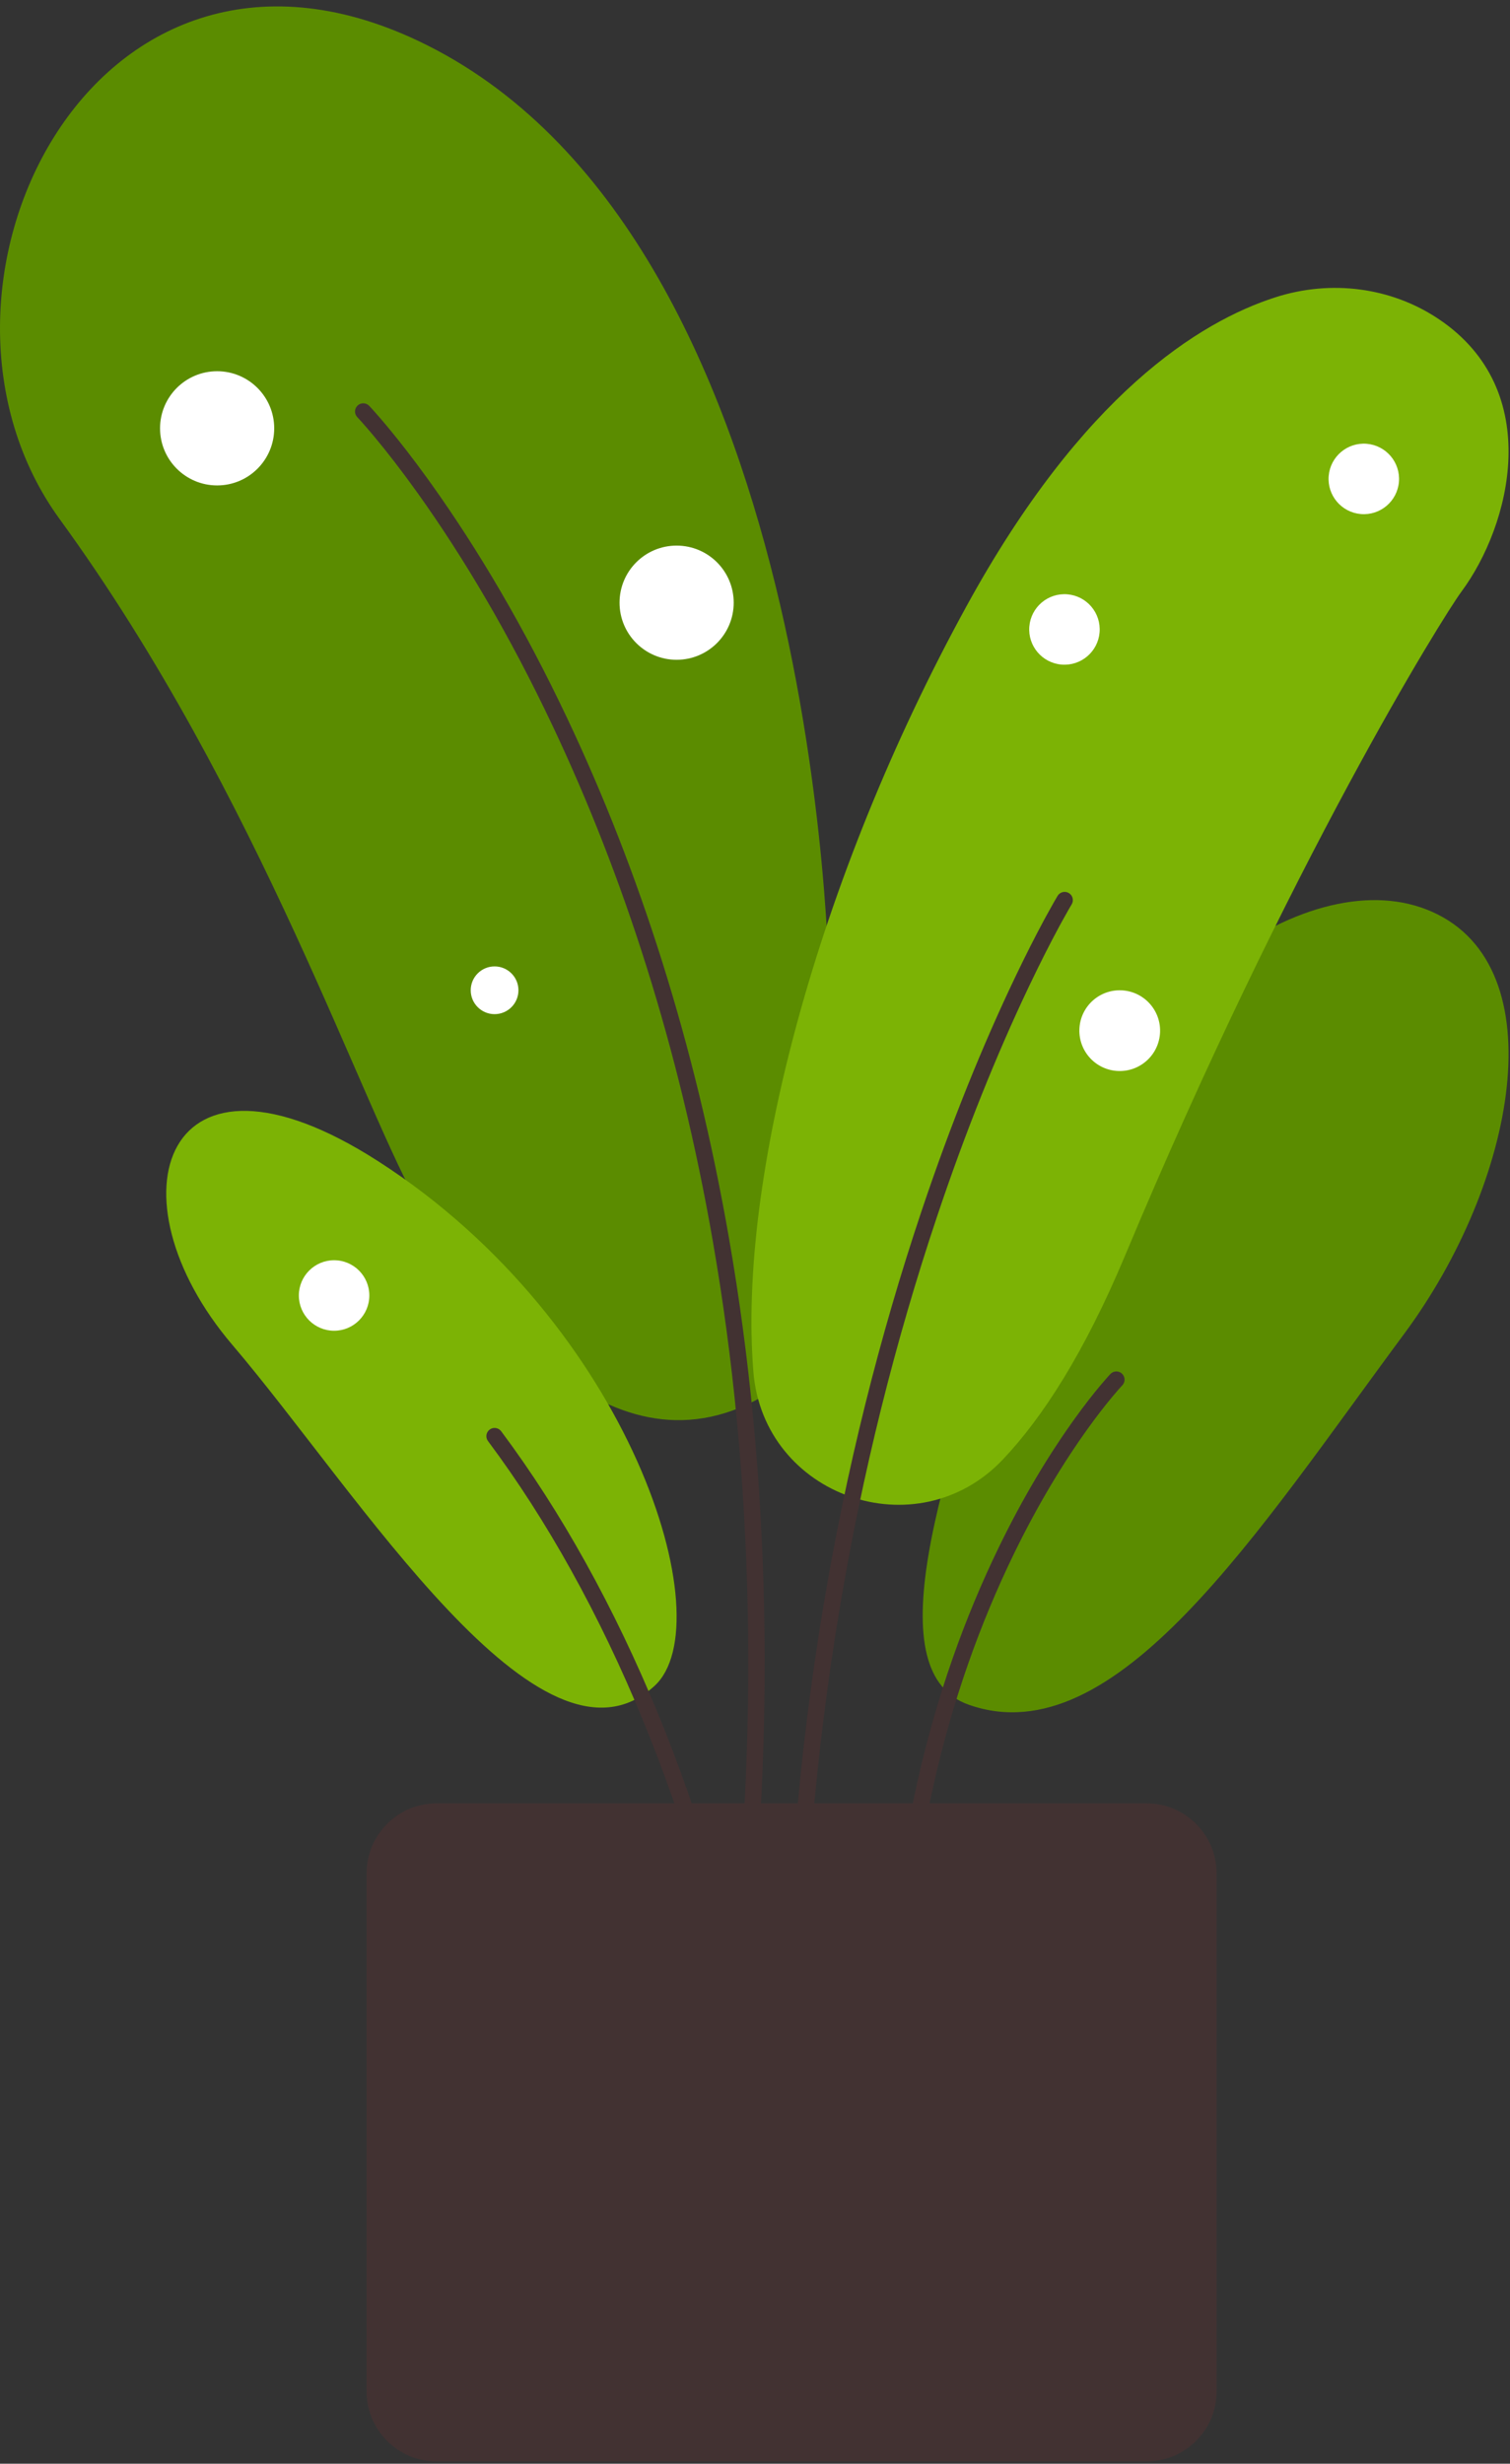 <svg width="187" height="305" viewBox="0 0 187 305" fill="none" xmlns="http://www.w3.org/2000/svg">
<rect x="0" y="0" width="187" height="305" fill="#333333" stroke="none"/>
<path fill-rule="evenodd" clip-rule="evenodd" d="M51.779 5.054C11.171 -14.154 -13.031 36.221 7.391 64.269C32.313 98.496 45.079 137.879 52.189 149.745C58.186 159.754 74.614 184.158 94.396 172.91C112.601 162.558 102.679 121.931 102.679 121.931C102.679 121.931 101.874 28.749 51.779 5.054Z" fill="#5B8C00"/>
<path fill-rule="evenodd" clip-rule="evenodd" d="M173.921 165.088C187.726 146.462 192.767 119.733 177.357 112.879C162.584 106.308 138.111 122.488 126.776 153.627C115.441 184.766 108.901 207.155 119.989 211.047C138.181 217.434 155.686 189.688 173.921 165.088Z" fill="#5B8C00"/>
<path fill-rule="evenodd" clip-rule="evenodd" d="M28.784 166.502C44.398 184.8 66.931 221.61 81.047 208.718C89.602 200.905 78.165 163.905 46.858 143.773C20.227 126.648 13.169 148.204 28.784 166.502Z" fill="#7CB305"/>
<path fill-rule="evenodd" clip-rule="evenodd" d="M178.2 39.52C172.263 35.525 164.792 34.613 157.977 36.796C148.465 39.843 134.03 48.914 119.743 74.952C101.091 108.948 91.381 146.216 93.3 169.823C94.555 185.261 113.575 191.917 124.215 180.661C129.101 175.491 134.272 167.522 139.33 155.432C159.689 106.783 178.722 76.296 180.992 73.235C187.049 65.067 191.379 48.387 178.2 39.52Z" fill="#7CB305"/>
<path fill-rule="evenodd" clip-rule="evenodd" d="M164.546 58.924C164.345 61.326 166.129 63.436 168.53 63.638C170.933 63.84 173.043 62.056 173.245 59.653C173.446 57.252 171.662 55.141 169.26 54.939C166.858 54.738 164.748 56.522 164.546 58.924Z" fill="white"/>
<path fill-rule="evenodd" clip-rule="evenodd" d="M127.474 77.558C127.272 79.96 129.056 82.071 131.459 82.272C133.861 82.474 135.971 80.69 136.173 78.288C136.374 75.886 134.59 73.776 132.188 73.574C129.786 73.373 127.676 75.157 127.474 77.558Z" fill="white"/>
<path fill-rule="evenodd" clip-rule="evenodd" d="M133.687 127.174C133.457 129.925 135.5 132.342 138.25 132.572C141.001 132.803 143.418 130.76 143.649 128.009C143.88 125.259 141.837 122.842 139.086 122.611C136.335 122.38 133.918 124.423 133.687 127.174Z" fill="white"/>
<path fill-rule="evenodd" clip-rule="evenodd" d="M19.821 53.026C19.821 56.93 22.985 60.094 26.89 60.094C30.794 60.094 33.958 56.93 33.958 53.026C33.958 49.122 30.794 45.957 26.89 45.957C22.985 45.957 19.821 49.122 19.821 53.026Z" fill="white"/>
<path fill-rule="evenodd" clip-rule="evenodd" d="M76.725 74.611C76.725 78.515 79.89 81.68 83.793 81.68C87.698 81.68 90.862 78.515 90.862 74.611C90.862 70.707 87.698 67.543 83.793 67.543C79.89 67.543 76.725 70.707 76.725 74.611Z" fill="white"/>
<path fill-rule="evenodd" clip-rule="evenodd" d="M58.295 122.593C58.295 124.225 59.618 125.548 61.25 125.548C62.881 125.548 64.204 124.225 64.204 122.593C64.204 120.961 62.881 119.638 61.25 119.638C59.618 119.638 58.295 120.961 58.295 122.593Z" fill="white"/>
<path fill-rule="evenodd" clip-rule="evenodd" d="M37.01 160.377C37.01 162.788 38.965 164.742 41.375 164.742C43.786 164.742 45.739 162.788 45.739 160.377C45.739 157.967 43.786 156.013 41.375 156.013C38.965 156.013 37.01 157.967 37.01 160.377Z" fill="white"/>
<path d="M138.954 170.059C138.547 169.671 137.903 169.686 137.515 170.093L137.329 170.294L137.188 170.45C136.931 170.736 136.635 171.078 136.302 171.475C135.356 172.603 134.304 173.951 133.173 175.517C129.95 179.98 126.729 185.306 123.725 191.484C115.153 209.116 110.012 230.059 110.012 254.236C110.012 254.798 110.467 255.253 111.029 255.253C111.592 255.253 112.047 254.798 112.047 254.236C112.047 230.378 117.114 209.737 125.556 192.374C128.507 186.304 131.667 181.08 134.823 176.709C135.86 175.273 136.826 174.029 137.699 172.978L137.862 172.783C138.11 172.487 138.335 172.225 138.537 171.996L138.792 171.71C138.887 171.606 138.952 171.535 138.988 171.497C139.376 171.091 139.361 170.446 138.954 170.059Z" fill="#423232"/>
<path d="M62.066 177.182C61.729 176.732 61.092 176.639 60.641 176.975C60.191 177.312 60.098 177.949 60.435 178.4C64.141 183.364 67.562 188.702 70.708 194.36C77.358 206.321 82.499 219.145 86.316 231.97C87.651 236.459 88.725 240.626 89.562 244.364L89.731 245.13C89.93 246.044 90.103 246.878 90.25 247.625L90.345 248.114L90.514 249.037C90.607 249.591 91.132 249.965 91.686 249.872C92.24 249.779 92.614 249.254 92.521 248.699L92.463 248.372C92.415 248.107 92.357 247.796 92.287 247.439L92.119 246.592C91.956 245.784 91.766 244.891 91.548 243.919L91.363 243.102C90.545 239.534 89.519 235.601 88.266 231.39C84.411 218.432 79.215 205.473 72.487 193.371C69.298 187.636 65.829 182.222 62.066 177.182Z" fill="#423232"/>
<path d="M44.281 50.209C43.891 50.582 43.863 51.191 44.206 51.598L44.25 51.648C44.27 51.669 44.313 51.714 44.379 51.785L44.629 52.058L44.774 52.219C45.212 52.707 45.722 53.295 46.296 53.983C47.944 55.954 49.783 58.327 51.765 61.101C57.436 69.042 63.111 78.605 68.41 89.801C77.233 108.443 84.104 129.704 88.269 153.606C93.326 182.629 94.163 214.336 90.024 248.747C89.957 249.305 90.355 249.812 90.913 249.879C91.471 249.946 91.978 249.548 92.045 248.99C96.208 214.381 95.365 182.476 90.274 153.257C86.078 129.17 79.15 107.735 70.25 88.931C64.898 77.622 59.161 67.955 53.421 59.918L52.976 59.299C51.207 56.848 49.552 54.716 48.046 52.903L47.858 52.678C47.317 52.03 46.831 51.467 46.404 50.989L46.289 50.86C46.156 50.712 46.037 50.58 45.932 50.467L45.72 50.239C45.331 49.834 44.687 49.82 44.281 50.209Z" fill="#423232"/>
<path d="M132.373 110.561C131.892 110.27 131.267 110.423 130.975 110.904L130.873 111.075C130.792 111.213 130.696 111.377 130.586 111.568L130.427 111.847C130.154 112.327 129.847 112.878 129.509 113.5L129.229 114.018C128.194 115.945 127.06 118.175 125.849 120.701L125.683 121.047C121.732 129.324 117.784 139.003 114.099 150.001C103.783 180.797 97.507 215.75 97.272 254.229C97.269 254.792 97.722 255.25 98.284 255.253C98.846 255.257 99.304 254.804 99.307 254.242C99.541 215.987 105.779 181.246 116.029 150.648C119.62 139.928 123.462 130.477 127.306 122.372L127.52 121.924C128.834 119.17 130.057 116.768 131.16 114.725L131.493 114.114C131.811 113.533 132.098 113.022 132.351 112.582L132.471 112.375L132.716 111.959C133.007 111.478 132.854 110.852 132.373 110.561Z" fill="#423232"/>
<path fill-rule="evenodd" clip-rule="evenodd" d="M54.046 304.717H142.016C146.772 304.717 150.663 300.827 150.663 296.071V231.893C150.663 227.138 146.772 223.247 142.016 223.247H54.046C49.291 223.247 45.4 227.138 45.4 231.893V296.071C45.4 300.827 49.291 304.717 54.046 304.717Z" fill="#423232"/>
</svg>
